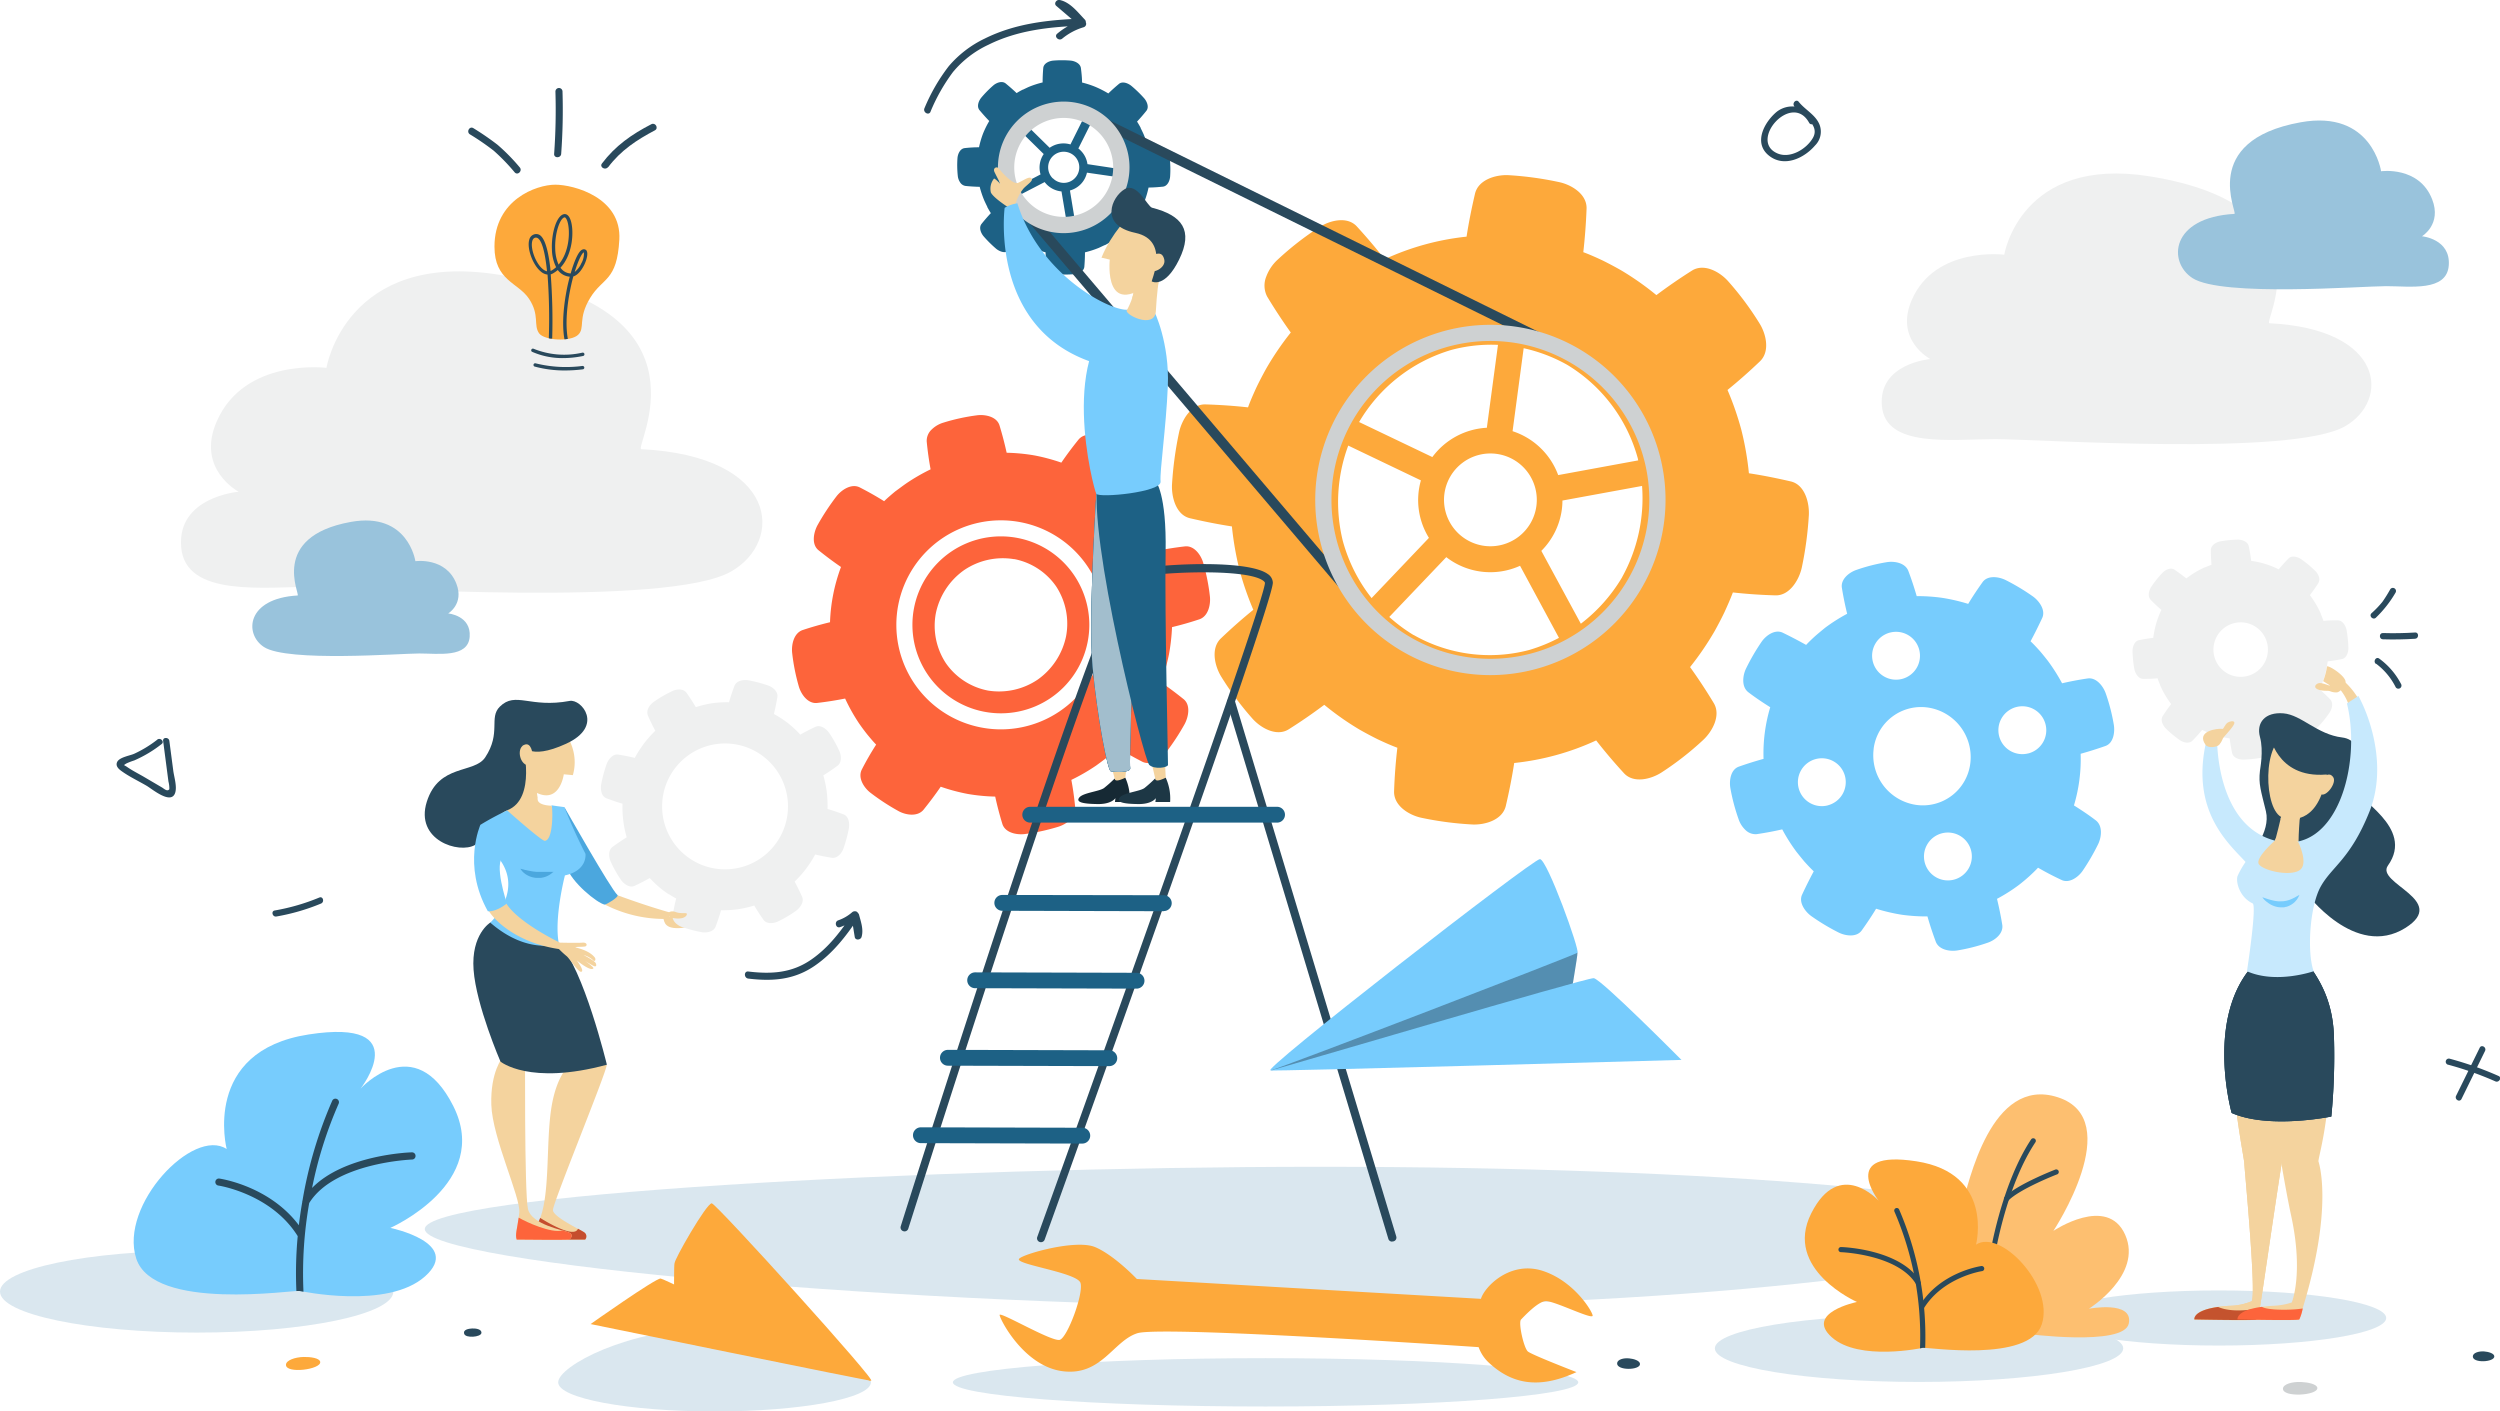 <svg xmlns="http://www.w3.org/2000/svg" viewBox="0 0 642.3 362.63"><defs><style>.cls-1{isolation:isolate;}.cls-2{fill:#29495c;}.cls-3{fill:#eff0f0;}.cls-4{fill:#99c3dc;}.cls-5{mix-blend-mode:multiply;}.cls-6{fill:#dae7ef;}.cls-7{fill:#fda93b;}.cls-8{fill:#fd643b;}.cls-9{fill:#1d6185;}.cls-10{fill:#ced1d2;}.cls-11{fill:#f4d39e;}.cls-12{fill:#a2becd;}.cls-13{fill:#77ccfd;}.cls-14{fill:#162934;}.cls-15{fill:#1d3745;}.cls-16{fill:#fdbf70;}.cls-17{fill:#76c2d1;}.cls-18{fill:#333745;}.cls-19{fill:#c7e9fd;}.cls-20{fill:#c4532e;}.cls-21{fill:#c54e2e;}.cls-22{fill:#4ba7de;}.cls-23{fill:#548eb1;}</style></defs><g class="cls-1"><g id="Layer_2" data-name="Layer 2"><g id="Layer_1-2" data-name="Layer 1"><g id="DG_operations"><path class="cls-2" d="M629,273.55a83.83,83.83,0,0,1,12.12,4.28c.93.41,1.75-1,.81-1.39A86.5,86.5,0,0,0,629.37,272a.8.8,0,0,0-.42,1.55Z"/><path class="cls-2" d="M637.08,269.2q-3,6.18-6.07,12.35c-.46.93.93,1.74,1.39.82L638.46,270c.46-.93-.93-1.75-1.38-.82Z"/><path class="cls-3" d="M495.94,92.25s-13.36,1.07-12.45,12,17.91,8.57,29.14,8.57,76.2,4.5,89.86-3.3c11.53-6.59,10.32-25-19.43-26.47-1.76-.09,16.67-30.13-30.78-37.75C519.06,40,514.93,65.44,514.93,65.44S497.26,63.2,491.2,77C486.64,87.38,495.94,92.25,495.94,92.25Z"/><path class="cls-4" d="M622.25,60.7s7.39.67,6.89,7.48-9.91,5.34-16.13,5.34-42.14,2.81-49.7-2.06c-6.38-4.1-5.71-15.57,10.75-16.51,1-.05-9.22-18.79,17-23.53C609.46,28.09,611.75,44,611.75,44s9.77-1.39,13.12,7.21C627.39,57.66,622.25,60.7,622.25,60.7Z"/><path class="cls-2" d="M466.21,30.74a6.53,6.53,0,0,0-9.76-2c-3.23,2.72-6,8-2,11.22,3.84,3.12,9,.77,11.87-2.58a5,5,0,0,0,1.16-5.34c-1-2.54-3.72-3.82-5.36-5.89-.64-.81-1.77.34-1.14,1.14,1.78,2.25,6.78,4.65,4.79,8.14-1.64,2.87-5.81,5.37-9.07,4-7.61-3.19,3.63-16,8.1-7.89.5.9,1.88.09,1.38-.82Z"/><path class="cls-2" d="M40.38,190.06a30,30,0,0,1-5.89,3.59c-1.06.49-3.81.88-4.39,2.12-.47,1,.33,1.76,1.06,2.29,2,1.46,4.39,2.58,6.54,3.84,1.45.86,6.33,5,7.32,1.74.49-1.64-.29-4-.51-5.68l-1-7.61c-.13-1-1.74-1-1.6,0,.45,3.47.91,6.94,1.36,10.41a7.28,7.28,0,0,1,.24,2c-.53.73-1.37-.14-1.9-.45l-4.48-2.63c-1.47-.87-3.07-1.65-4.47-2.63-.8-.56-1.09-.33-.19-.9a15.45,15.45,0,0,1,2-.77,32,32,0,0,0,7.06-4.22c.81-.63-.33-1.76-1.14-1.13Z"/><path class="cls-2" d="M71,235.47a53.75,53.75,0,0,0,11.48-3.33c.94-.39.53-1.94-.43-1.55a53.83,53.83,0,0,1-11.47,3.33c-1,.17-.59,1.72.42,1.55Z"/><g class="cls-5"><path class="cls-6" d="M523.53,315.77c0-8.83-82.49-16-184.24-16s-230.15,7.16-230.15,16,126.08,20,227.83,20S523.53,324.6,523.53,315.77Z"/></g><path class="cls-3" d="M61.32,126.34s-15.86,1.27-14.77,14.24,21.26,10.17,34.6,10.17,90.47,5.35,106.69-3.92c13.69-7.82,12.25-29.65-23.07-31.43-2.1-.1,19.79-35.77-36.55-44.81C88.78,64.26,83.87,94.51,83.87,94.51s-21-2.66-28.17,13.72C50.28,120.55,61.32,126.34,61.32,126.34Z"/><path class="cls-4" d="M115.15,157.6s5.93.54,5.52,6-8,4.29-12.94,4.29-33.83,2.26-39.9-1.65c-5.12-3.3-4.58-12.5,8.63-13.25.79-.05-7.4-15.09,13.67-18.9,14.75-2.67,16.59,10.09,16.59,10.09s7.84-1.12,10.53,5.78C119.28,155.16,115.15,157.6,115.15,157.6Z"/><path class="cls-7" d="M138.5,85.63c1.35,1.87,8.06,2.22,10,.42s-.16-4.08,3.11-9.48,6.91-4.19,7.51-15-11.67-14.12-16.47-14.12-15.61,3.83-15.61,15.92c0,8.77,6.1,9.2,8.88,13.4S137,83.52,138.5,85.63Z"/><path class="cls-3" d="M138.06,86.87c0,.16,6.81,2,11.11.2,0,0,1.15,9.44-2.66,10.37s-7.52.16-7.9-1.69S138.06,86.87,138.06,86.87Z"/><path class="cls-2" d="M149.62,64.13c-1.08.4-2.21,3.37-3,6.13A3.34,3.34,0,0,1,144,68.77c3.2-3.43,3.52-9.46,2.62-12.17-.51-1.5-1.25-1.64-1.65-1.59-2,.26-3.35,5-3.17,9.06a10.58,10.58,0,0,0,1.08,4.58,7.6,7.6,0,0,1-1.17.85l-.25.12c-.43-4.17-1.19-7.76-2.5-9a1.71,1.71,0,0,0-1.39-.48,1.89,1.89,0,0,0-1.61,1.52c-.62,2.28,1,6.56,3.08,8.18a3.16,3.16,0,0,0,1.63.71A152,152,0,0,1,141,86.91a3.12,3.12,0,0,0,.44.09l.43,0a157,157,0,0,0-.38-16.51,2.6,2.6,0,0,0,.6-.26,8.11,8.11,0,0,0,1.22-.86,4.19,4.19,0,0,0,3.07,1.72c-.18.69-.34,1.34-.47,1.91-.58,2.58-1.81,9.07-.89,14.17.3,0,.59-.06.87-.11-.65-3.48-.33-8.53.87-13.86.17-.78.36-1.51.54-2.18,1.53-.45,2.58-2.48,2.89-3.16.57-1.24,1-2.92.43-3.57A.86.86,0,0,0,149.62,64.13Zm-10.1,5.06c-1.83-1.42-3.3-5.28-2.77-7.26.22-.8.72-.86.88-.88h.1a.9.9,0,0,1,.6.27c1.12,1,1.8,4.35,2.21,8.38A2.41,2.41,0,0,1,139.52,69.19Zm4-1.19a10.59,10.59,0,0,1-.87-4c-.17-4,1.21-8,2.42-8.16h0c.18,0,.46.31.69,1C146.57,59.35,146.3,64.81,143.49,68Zm5.74-.13a6,6,0,0,1-1.61,2c.92-3,1.85-4.8,2.3-5a.12.12,0,0,1,.07,0A5.05,5.05,0,0,1,149.23,67.87Z"/><path class="cls-2" d="M144.89,92a19.37,19.37,0,0,1-8.22-1.63.44.44,0,0,1,.39-.78h0a20.86,20.86,0,0,0,12.61,1,.44.44,0,0,1,.17.86A25.22,25.22,0,0,1,144.89,92Z"/><path class="cls-2" d="M145.37,95.18a29.34,29.34,0,0,1-8-1,.43.43,0,0,1-.29-.54.44.44,0,0,1,.55-.29,32.3,32.3,0,0,0,12,.67.45.45,0,0,1,.49.38.44.44,0,0,1-.38.49A37.76,37.76,0,0,1,145.37,95.18Z"/><path class="cls-2" d="M144.18,39.52a154.72,154.72,0,0,0,.34-16,.91.91,0,0,0-1.82,0,157.57,157.57,0,0,1-.33,16c-.09,1.17,1.73,1.16,1.81,0Z"/><path class="cls-2" d="M156.27,42.93c3.22-4.29,7.35-7,12-9.45,1-.54.12-2.11-.92-1.57-5,2.57-9.27,5.54-12.7,10.1-.7.93.87,1.84,1.57.92Z"/><path class="cls-2" d="M133.53,43a49.75,49.75,0,0,0-5.71-5.81,70.47,70.47,0,0,0-6.18-4.25c-1-.64-1.89.93-.92,1.57a64.54,64.54,0,0,1,6.13,4.21,51.56,51.56,0,0,1,5.39,5.57c.78.87,2.06-.41,1.29-1.29Z"/><path class="cls-2" d="M612.19,164.25q4.15.13,8.31-.14c1-.07,1-1.68,0-1.61q-4.15.27-8.31.14c-1,0-1,1.57,0,1.61Z"/><path class="cls-2" d="M610.49,170.54a17,17,0,0,1,5,6,.8.8,0,0,0,1.39-.81,18.72,18.72,0,0,0-5.62-6.53c-.85-.6-1.65.8-.81,1.38Z"/><path class="cls-2" d="M610.42,158.69a29.43,29.43,0,0,0,5.05-6.44.8.8,0,0,0-1.39-.81,35.67,35.67,0,0,1-2,3.2,25.58,25.58,0,0,1-2.79,2.91c-.75.72.39,1.85,1.14,1.14Z"/><path class="cls-8" d="M260.61,143.68h0C260.54,143.67,260.58,143.68,260.61,143.68Z"/><path class="cls-8" d="M273.17,144.41a22.73,22.73,0,1,0,.1,32.15A22.76,22.76,0,0,0,273.17,144.41Zm-6.53,30.17a17.72,17.72,0,0,1-12.8,2.84A17.09,17.09,0,0,1,243,170.36a17.46,17.46,0,0,1-2.56-12.81,18.05,18.05,0,0,1,7.24-11.06,17.71,17.71,0,0,1,12.8-2.84l.15,0h0a17,17,0,0,1,10.71,7,17.48,17.48,0,0,1,2.56,12.81A18.12,18.12,0,0,1,266.64,174.58Z"/><path class="cls-8" d="M299.47,193.45a59.77,59.77,0,0,0,4.89-7.42c1-1.89,1.59-4.91-.29-6.42s-3.78-2.94-5.76-4.29a52.71,52.71,0,0,0,2-7.1,51.27,51.27,0,0,0,.81-7.1c2.35-.56,4.69-1.23,7-2s2.95-3.77,2.73-5.87a51.37,51.37,0,0,0-1.71-8.62c-.57-2-2.32-4.53-4.72-4.25s-4.8.65-7.18,1.13a47.49,47.49,0,0,0-3.55-6.35c-.64-.92-1.3-1.82-2-2.71l-.1-.12c-.75-.91-1.5-1.82-2.32-2.66q1.95-3.1,3.66-6.35c1.14-2.17-.53-4.72-2.18-6a57.38,57.38,0,0,0-7.29-4.76c-1.86-1-4.86-1.49-6.4.42s-3,3.86-4.38,5.88a48.54,48.54,0,0,0-7-1.87,47.66,47.66,0,0,0-7.05-.67c-.52-2.36-1.13-4.7-1.83-7s-3.69-2.89-5.79-2.62a51.2,51.2,0,0,0-8.62,1.88,7.3,7.3,0,0,0-2.95,1.7h0a4,4,0,0,0-1.35,3.12q.34,3.61,1,7.18a50.65,50.65,0,0,0-6.38,3.7c-.93.66-1.84,1.35-2.74,2l-.13.11c-.92.77-1.84,1.55-2.69,2.38-2-1.26-4.12-2.45-6.25-3.54s-4.71.62-6,2.3a61.74,61.74,0,0,0-4.88,7.43c-1,1.88-1.59,4.91.29,6.42s3.78,2.94,5.76,4.29a44.81,44.81,0,0,0-2.82,14.19c-2.35.57-4.69,1.23-7,2s-2.95,3.76-2.73,5.87a51.57,51.57,0,0,0,1.71,8.62c.57,2,2.32,4.53,4.72,4.25s4.8-.66,7.18-1.13a46.29,46.29,0,0,0,3.55,6.34c.64.93,1.3,1.83,2,2.71l.1.13c.75.91,1.5,1.81,2.32,2.66q-2,3.1-3.66,6.35c-1.14,2.17.53,4.72,2.18,6a56.67,56.67,0,0,0,7.29,4.76c1.85,1,4.86,1.49,6.4-.43s3-3.85,4.38-5.87a48.54,48.54,0,0,0,7,1.87,47.4,47.4,0,0,0,7,.67c.51,2.36,1.13,4.7,1.83,7s3.69,2.89,5.79,2.62a52.2,52.2,0,0,0,8.62-1.88c2-.62,4.55-2.43,4.32-4.84s-.55-4.81-1-7.19a50.07,50.07,0,0,0,6.38-3.69c.93-.67,1.84-1.35,2.74-2.06l.13-.1c.92-.77,1.83-1.55,2.69-2.39,2,1.27,4.12,2.45,6.25,3.55S298.16,195.14,299.47,193.45Zm-61.26-13.86a26.86,26.86,0,1,1,38-.12A26.9,26.9,0,0,1,238.21,179.59Z"/><path class="cls-7" d="M464.73,132.33c.15-3.26-1.06-7.81-4.64-8.64s-7.14-1.55-10.76-2.1a77,77,0,0,0-1.93-11.09,76.12,76.12,0,0,0-3.57-10.31c2.87-2.33,5.65-4.79,8.33-7.35S453.73,85.7,452,83a77.39,77.39,0,0,0-8-10.74c-2.13-2.4-6.19-4.7-9.31-2.73s-6.17,4.07-9.13,6.29a73,73,0,0,0-9.08-6.38c-1.49-.85-3-1.65-4.53-2.42l-.23-.11c-1.62-.76-3.26-1.5-4.94-2.12q.63-5.56.84-11.16c.14-3.74-3.85-6.15-7-6.83A84.9,84.9,0,0,0,387.47,45c-3.19-.13-7.67,1.15-8.52,4.8s-1.59,7.29-2.16,11a66.67,66.67,0,0,0-21.05,5.8q-3.4-4.35-7.14-8.42c-2.5-2.72-7-1.54-9.7.22a77.76,77.76,0,0,0-10.61,8.28A11.17,11.17,0,0,0,325.35,71s0-.07,0,0,0,.07,0,0a6.16,6.16,0,0,0,.2,5.18q2.85,4.74,6.08,9.25a74.83,74.83,0,0,0-6.34,9.31c-.84,1.52-1.65,3.06-2.41,4.63l-.11.23c-.76,1.67-1.51,3.34-2.13,5.06q-5.46-.6-10.95-.76c-3.66-.1-6.07,4-6.76,7.16a91,91,0,0,0-1.82,13.45c-.15,3.26,1.06,7.81,4.64,8.64s7.14,1.55,10.75,2.1a79.88,79.88,0,0,0,1.93,11.09A77.57,77.57,0,0,0,322,156.67c-2.87,2.33-5.65,4.79-8.33,7.35s-1.58,7.14.12,9.88a78.27,78.27,0,0,0,8,10.74c2.13,2.4,6.18,4.7,9.31,2.73s6.17-4.07,9.13-6.29a72.31,72.31,0,0,0,9.08,6.38c1.49.85,3,1.65,4.53,2.42l.23.11c1.62.76,3.26,1.5,4.94,2.12q-.65,5.56-.84,11.16c-.14,3.74,3.84,6.15,7,6.83a84.75,84.75,0,0,0,13.19,1.73c3.19.12,7.67-1.15,8.52-4.8s1.58-7.29,2.15-11a66.63,66.63,0,0,0,21.06-5.8c2.26,2.9,4.65,5.71,7.14,8.42s7,1.54,9.7-.22a77.76,77.76,0,0,0,10.61-8.28c2.38-2.19,4.67-6.34,2.76-9.51s-3.93-6.25-6.09-9.25a74.9,74.9,0,0,0,6.35-9.31c.84-1.52,1.65-3.06,2.41-4.63l.11-.24c.76-1.66,1.5-3.33,2.13-5,3.63.4,7.29.65,10.94.75s6.08-4,6.77-7.15A91,91,0,0,0,464.73,132.33Zm-62.09-38.6a40.54,40.54,0,0,1,18.18,24.16c0,.13.05.26.08.39l-20.57,3.78a18.63,18.63,0,0,0-11.72-11.28l2.85-21.32A40.88,40.88,0,0,1,402.64,93.73ZM371.1,126.85a11.92,11.92,0,1,1,10.23,13.39A11.93,11.93,0,0,1,371.1,126.85Zm1.8-36.95.34-.09c.1,0,.07,0,0,0a39.75,39.75,0,0,1,11.62-1.21L382,109.9a18.61,18.61,0,0,0-14,7.53l-18.82-9A40.93,40.93,0,0,1,372.9,89.9ZM345,139a41.72,41.72,0,0,1,1.39-24.52l18.67,8.94a18.43,18.43,0,0,0,2.06,14.77l-14.73,15.47A41.3,41.3,0,0,1,345,139Zm18.18,24.16a41.4,41.4,0,0,1-6.25-4.65l14.65-15.37a18.47,18.47,0,0,0,18.95,2.22l10,18.52a41.61,41.61,0,0,1-7.64,3.11A39.5,39.5,0,0,1,363.18,163.13Zm53.61-14.91a41.88,41.88,0,0,1-10.64,12L396,141.53a18.48,18.48,0,0,0,5.27-10.65,17.46,17.46,0,0,0,.15-2.28l20.46-3.75A41.93,41.93,0,0,1,416.79,148.22Z"/><path class="cls-7" d="M373.26,89.81h0C373.12,89.84,373.2,89.82,373.26,89.81Z"/><path class="cls-9" d="M290.68,22.07c-.84-.69-2.29-1.28-3.22-.5s-1.84,1.59-2.71,2.44a26.08,26.08,0,0,0-3.33-1.7A24.75,24.75,0,0,0,278,21.2c0-1.23-.14-2.46-.29-3.68s-1.57-1.85-2.64-1.95a26.57,26.57,0,0,0-4.46,0c-1.06.09-2.48.7-2.58,1.93s-.16,2.45-.16,3.68a24.32,24.32,0,0,0-3.51,1.13c-.52.23-1,.47-1.54.72l-.07,0c-.53.28-1.06.57-1.56.89-.9-.86-1.83-1.67-2.79-2.46s-2.4-.2-3.2.49a27.94,27.94,0,0,0-3.1,3.15c-.67.83-1.23,2.27-.43,3.22s1.62,1.88,2.49,2.77a23.64,23.64,0,0,0-1.63,3.31,23.94,23.94,0,0,0-1,3.44q-1.83,0-3.66.21c-1.22.12-1.81,1.55-1.88,2.62a25.7,25.7,0,0,0,.08,4.47,3.56,3.56,0,0,0,.55,1.63s0,0,0,0,0,0,0,0a2,2,0,0,0,1.41,1c1.22.13,2.45.2,3.67.23a26,26,0,0,0,1.2,3.55c.24.52.49,1.05.75,1.56l0,.08c.29.53.59,1.06.92,1.57-.83.89-1.63,1.81-2.39,2.76s-.16,2.4.55,3.22a30.89,30.89,0,0,0,3.2,3.17c.84.69,2.29,1.28,3.22.5S261,62.85,261.84,62a26.15,26.15,0,0,0,3.33,1.71,27.72,27.72,0,0,0,3.45,1.11c.05,1.22.14,2.45.29,3.68s1.58,1.84,2.64,1.94a26.57,26.57,0,0,0,4.46,0c1.06-.09,2.48-.7,2.58-1.93s.16-2.45.16-3.68a24.32,24.32,0,0,0,3.51-1.13c.52-.23,1-.47,1.54-.72l.08,0c.52-.28,1.05-.56,1.55-.89q1.35,1.29,2.79,2.46c1,.78,2.4.2,3.21-.49a28.73,28.73,0,0,0,3.09-3.15c.67-.82,1.23-2.27.43-3.22s-1.62-1.88-2.49-2.77a23.64,23.64,0,0,0,1.63-3.31,24.2,24.2,0,0,0,1-3.43c1.22,0,2.45-.1,3.66-.22s1.81-1.55,1.88-2.62a25.7,25.7,0,0,0-.08-4.47c-.1-1.07-.75-2.5-2-2.63S296.18,38,295,38a26.47,26.47,0,0,0-1.2-3.55q-.36-.78-.75-1.56l0-.08c-.29-.53-.59-1.06-.92-1.57.84-.89,1.63-1.81,2.39-2.76s.16-2.4-.55-3.22A30.89,30.89,0,0,0,290.68,22.07ZM268,30.84a13.41,13.41,0,0,1,10,0l.12.05-3.1,6.22a6.17,6.17,0,0,0-5.34.86l-5.09-5A13.4,13.4,0,0,1,268,30.84Zm2.49,15a4,4,0,1,1,5.6,0A3.94,3.94,0,0,1,270.52,45.82ZM261.07,38l0-.1s0,0,0,0a13,13,0,0,1,2-3.32l5.08,5a6.16,6.16,0,0,0-.81,5.23L261.24,48A13.61,13.61,0,0,1,261.07,38Zm7.45,17.21a13.83,13.83,0,0,1-6.23-5.27l6.1-3.16a7.21,7.21,0,0,0,.58.66,6.19,6.19,0,0,0,3.75,1.74l1.17,7A13.82,13.82,0,0,1,268.52,55.17Zm10,0a13,13,0,0,1-2.48.73l-1.15-7a6.1,6.1,0,0,0,4.37-4.58l6.92,1a13.3,13.3,0,0,1-.7,2.65A13.06,13.06,0,0,1,278.56,55.17ZM285.32,38a13.93,13.93,0,0,1,1.07,5.23l-7-1.06a6.1,6.1,0,0,0-1.77-3.52,4.44,4.44,0,0,0-.57-.5l3.09-6.18A13.91,13.91,0,0,1,285.32,38Z"/><path class="cls-9" d="M261.12,37.85h0S261.11,37.87,261.12,37.85Z"/><path class="cls-10" d="M591.19,355.06c-2.22-.1-4.55.53-4.65,1.66-.23,2.4,9,1.84,8.83-.14C595.29,355.6,592.91,355.13,591.19,355.06Z"/><path class="cls-2" d="M121.31,341.31c1-.05,2.57.22,2.36,1.22s-4,1.33-4.4.18S120.53,341.35,121.31,341.31Z"/><path class="cls-2" d="M638.21,347.21c-1.39-.1-2.84.37-2.89,1.24-.12,1.87,5.63,1.54,5.52,0C640.78,347.69,639.29,347.29,638.21,347.21Z"/><path class="cls-2" d="M514.51,343.62c-1.06,0-2.13.42-2.12,1.09,0,1.41,4.33.87,4.17-.29C516.48,343.84,515.33,343.62,514.51,343.62Z"/><rect class="cls-2" x="340.25" y="-8.02" width="2.51" height="136.33" transform="translate(136.52 339.83) rotate(-63.75)"/><rect class="cls-2" x="305.35" y="37.67" width="2.51" height="134.54" transform="translate(5.02 223.54) rotate(-40.36)"/><path class="cls-10" d="M273.3,59.9A16.9,16.9,0,1,1,290.19,43,16.92,16.92,0,0,1,273.3,59.9Zm0-29.6A12.71,12.71,0,1,0,286,43,12.72,12.72,0,0,0,273.3,30.3Z"/><path class="cls-10" d="M382.91,173.45a45,45,0,1,1,45-45A45.08,45.08,0,0,1,382.91,173.45Zm0-85.85a40.83,40.83,0,1,0,40.83,40.83A40.87,40.87,0,0,0,382.91,87.6Z"/><path class="cls-2" d="M267.5,319.14a1,1,0,0,1-1-1.36c16.23-45.08,58.36-163.15,58.49-168,0-.17-.17-.38-.47-.6-4.47-3.27-27.81-2.2-33.33-.65-1.28,1-6.9,11.47-31.3,85.12-13.54,40.85-26.4,81.64-26.53,82a1,1,0,0,1-1.27.67,1,1,0,0,1-.67-1.28c.13-.42,13.24-42,26.92-83.26,27.86-84,30.91-84.86,32.21-85.24,5.28-1.52,29.67-3.07,35.17.94a2.79,2.79,0,0,1,1.3,2.21c.15,5.31-52.59,152-58.6,168.72A1,1,0,0,1,267.5,319.14Z"/><path class="cls-2" d="M357.69,319a1,1,0,0,1-1-.72L315.27,180.69a1,1,0,0,1,2-.59l41.45,137.55a1,1,0,0,1-1,1.31Z"/><path class="cls-9" d="M328.1,211.35H264.69a2,2,0,1,1,0-4.07H328.1a2,2,0,0,1,0,4.07Z"/><path class="cls-9" d="M299,234.11h0L257.51,234a2,2,0,1,1,0-4.07h0L299,230a2,2,0,0,1,0,4.07Z"/><path class="cls-9" d="M292,254h0l-41.46-.11a2,2,0,1,1,0-4.07h0l41.46.11a2,2,0,0,1,0,4.07Z"/><path class="cls-9" d="M285,273.91h0l-41.46-.11a2,2,0,1,1,0-4.07h0l41.46.11a2,2,0,0,1,0,4.07Z"/><path class="cls-9" d="M278.06,293.81h0l-41.46-.11a2,2,0,0,1,0-4.07h0l41.46.11a2,2,0,1,1,0,4.07Z"/><path class="cls-11" d="M260.68,53.24A11.48,11.48,0,0,1,263,48.39c1.08-1.1,2.59-2,2-2.59s-2.1.6-3.44,1.18-4.43-3-4.9-3.66-1.69-.23-1.14.91,1.58,3.11,1.58,3.11-1.46-1.54-1.72-1.46a4.17,4.17,0,0,0-.81,3.55c.55,1.32,4.43,3.81,4.43,3.81Z"/><path class="cls-11" d="M295.58,194.9c0,.42,1.45,5.2,1.36,6.48h2.65l-.34-6.48Z"/><path class="cls-11" d="M285.34,196.09c.26.94,1.21,4.58,1.21,4.58a2.28,2.28,0,0,0,2.57-.86l.4-3.72Z"/><g class="cls-5"><path class="cls-9" d="M281.85,124s-2.35,34.46-1.12,47.54,3.85,26.38,4.64,26.61,5.29.46,5-.85.77-30.88.77-30.88L284.35,124Z"/></g><path class="cls-9" d="M281.85,124s-2.35,34.46-1.12,47.54,3.85,26.38,4.64,26.61,5.29.46,5-.85.77-30.88.77-30.88L284.35,124Z"/><g class="cls-5"><path class="cls-12" d="M281.85,124s-2.35,34.46-1.12,47.54,3.85,26.38,4.64,26.61,5.29.46,5-.85.77-30.88.77-30.88L284.35,124Z"/></g><path class="cls-9" d="M296.74,123.16c.23.57,3,3.53,2.73,18.77s.65,53.9.61,54.59-3.45,1.25-4.81,0-15.93-58.8-13.2-73.24,9.67-4,9.67-4Z"/><path class="cls-13" d="M296.29,79.58c.34.25,4.21,8.67,3.75,19.59s-2.12,21.83-1.86,24.56-15.84,4.27-16.52,3.13-10.35-37.76,7.58-47.28Z"/><path class="cls-11" d="M298.2,70.7c-.55.49-1,5-1.24,9.26-.31,4.88-8.63.62-7.38-.38,0,0,2.25-4,1.73-6.57S298.2,70.7,298.2,70.7Z"/><g class="cls-5"><path class="cls-11" d="M291.62,72l-.33.77a2.46,2.46,0,0,0,0,.26,7.44,7.44,0,0,1-.41,3.5,16.3,16.3,0,0,0,6.6-2.77,7.74,7.74,0,0,1,.7-3S293,70.53,291.62,72Z"/></g><path class="cls-11" d="M290.84,54.52c-.6,1-5.2,5.14-7.85,11.68l2.13.5s-1.86,16.84,12.19,4.49-2.55-15.48-2.55-15.48Z"/><path class="cls-2" d="M296,53.37c-1.24-.32-3.83-6.68-7.08-4.75s-6.61,9.23,2.75,11.2,3.67,13,4.28,12.5c0,0,3.32,1.88,7-5.65S303.73,55.36,296,53.37Z"/><path class="cls-11" d="M295.44,65.72c1.63-.5,3.14-1.31,3.68.94s-3.23,3.89-3.91,2.61S295.44,65.72,295.44,65.72Z"/><path class="cls-13" d="M289.24,79.58c-5.3-.27-22.33-9.58-27.85-27.34a8.39,8.39,0,0,0-3.28,1.16S254,85,281.73,93.42l6.59-4.6Z"/><path class="cls-14" d="M289.12,199.81a13,13,0,0,1,1.12,6.24h-3.79l.13-1s-.94,1.58-4.57,1.53-5.71-.43-4.72-1.68,5.2-1.56,6.37-2.45A33.68,33.68,0,0,0,286.4,200C286.43,200.63,287,200.82,289.12,199.81Z"/><path class="cls-15" d="M299.5,199.81a12.89,12.89,0,0,1,1.13,6.24h-3.79l.12-1s-.93,1.58-4.56,1.53-5.71-.43-4.72-1.68,5.2-1.56,6.37-2.45a33.68,33.68,0,0,0,2.74-2.47C296.82,200.63,297.4,200.82,299.5,199.81Z"/><g class="cls-5"><ellipse class="cls-6" cx="493.04" cy="346.42" rx="52.46" ry="8.63"/></g><g class="cls-5"><path class="cls-6" d="M405.48,355.15c0-3.43-36-6.21-80.34-6.21s-80.33,2.78-80.33,6.21,36,6.21,80.33,6.21S405.48,358.58,405.48,355.15Z"/></g><g class="cls-5"><path class="cls-6" d="M223.75,355.15c0-4.13-18-13.93-40.17-13.93s-40.17,9.8-40.17,13.93,18,7.48,40.17,7.48S223.75,359.28,223.75,355.15Z"/></g><g class="cls-5"><path class="cls-6" d="M613.06,338.62c0-3.91-19.26-7.08-43-7.08s-43,3.17-43,7.08,19.27,7.08,43,7.08S613.06,342.53,613.06,338.62Z"/></g><path class="cls-16" d="M503.91,310.23c0-.13.09-.27.14-.43,1.74-5.68,7.37-33.48,24.65-27.89,17.77,5.74-1.14,34.33-1.14,34.33s13.85-9.33,18.44,1-9.32,19-9.32,19,11.48-2.2,10.25,3.8-26.8,2.6-26.8,2.6-6.24-13.86-6.22-14.45-14.12-9-14-9.22,4.13-9,4.13-9Z"/><path class="cls-2" d="M511.78,323.65h0a.65.65,0,0,1-.62-.67c0-.15,2.86-18.43,10.67-30.24a.66.66,0,1,1,1.11.73C515.27,305,512.48,322.88,512.46,323A.66.66,0,0,1,511.78,323.65Z"/><path class="cls-2" d="M515.48,308.66a.69.69,0,0,1-.44-.18.67.67,0,0,1,0-.94c3.08-3.17,12.61-6.9,13-7.05a.66.66,0,0,1,.86.37.67.67,0,0,1-.38.86c-.09,0-9.66,3.78-12.54,6.74A.64.64,0,0,1,515.48,308.66Z"/><path class="cls-7" d="M494,346.29c1.11-.22,27.39,3.89,30.59-6.08s-10.66-24.57-16.91-20.44c0,0,4.73-18.31-15.33-21.41s-9.68,10.13-9.68,10.13-10.08-11.16-17.33,3.25,11.75,22.76,11.75,22.76-13.48,2.79-6.48,9.06S494,346.29,494,346.29Z"/><path class="cls-2" d="M494.62,346.31a82.45,82.45,0,0,0-6.7-35.58.66.66,0,1,0-1.19.58,80.8,80.8,0,0,1,6.56,34.95,1,1,0,0,0,0,.16l.65-.13A3.16,3.16,0,0,1,494.62,346.31Z"/><path class="cls-2" d="M493.68,336.53a.55.55,0,0,1-.32-.1.65.65,0,0,1-.22-.91c5.22-8.6,15.46-10.18,15.9-10.25a.67.67,0,0,1,.75.56.66.66,0,0,1-.56.75c-.1,0-10.07,1.57-15,9.63A.67.67,0,0,1,493.68,336.53Z"/><path class="cls-2" d="M492.84,330.29a.64.64,0,0,1-.54-.32c-4.61-7.68-19.16-8.26-19.31-8.26a.66.66,0,0,1,0-1.32c.63,0,15.43.6,20.4,8.9a.66.66,0,0,1-.22.91A.62.62,0,0,1,492.84,330.29Z"/><path class="cls-7" d="M78,348.63c-2.22.06-4.5.85-4.53,2-.07,2.41,9.08,1.23,8.8-.74C82.12,348.9,79.71,348.59,78,348.63Z"/><path class="cls-2" d="M418.6,349c-1.48-.16-3,.27-3.13,1.2-.2,2,5.94,1.88,5.88.23C421.33,349.59,419.75,349.1,418.6,349Z"/><path class="cls-3" d="M577.58,157.34h0Z"/><path class="cls-3" d="M550.61,174.41c1.24,0,2.48,0,3.71-.15.19.59.43,1.17.67,1.74l0,.08c.25.54.5,1.07.77,1.59a25.78,25.78,0,0,0,2.05,3.22c-.76,1-1.48,2-2.16,3.07s.06,2.48.84,3.25a27.11,27.11,0,0,0,3.51,2.91c.89.63,2.4,1.07,3.28.18s1.71-1.82,2.5-2.78a26.25,26.25,0,0,0,3.4,1.37,27.37,27.37,0,0,0,3.67.82c.15,1.25.36,2.5.62,3.73s1.75,1.73,2.83,1.72a29.19,29.19,0,0,0,4.48-.45c1.07-.2,2.44-1,2.43-2.24s-.06-2.53-.17-3.78c.58-.2,1.14-.43,1.7-.67l.08,0c.52-.24,1-.5,1.56-.77a25.7,25.7,0,0,0,3.14-2.06c1,.78,2,1.52,3,2.22s2.44,0,3.18-.83a26.31,26.31,0,0,0,2.84-3.55c.6-.91,1-2.44.14-3.34s-1.79-1.76-2.74-2.58a28.19,28.19,0,0,0,1.32-3.45,27.87,27.87,0,0,0,.77-3.74c1.22-.14,2.45-.34,3.66-.59s1.68-1.78,1.66-2.88a31.74,31.74,0,0,0-.47-4.57c-.21-1.09-1-2.49-2.22-2.5s-2.48,0-3.71.15c-.2-.59-.43-1.17-.67-1.74l0-.08c-.24-.54-.5-1.07-.76-1.59a27.06,27.06,0,0,0-2.06-3.22c.76-1,1.48-2,2.16-3.07a2.06,2.06,0,0,0,.12-1.75s0,0,0,0h0a3.84,3.84,0,0,0-1-1.49,27.11,27.11,0,0,0-3.51-2.91c-.9-.62-2.41-1.07-3.28-.18s-1.71,1.82-2.51,2.78a22.25,22.25,0,0,0-7.06-2.18c-.16-1.26-.37-2.51-.62-3.74s-1.75-1.73-2.83-1.72a29.45,29.45,0,0,0-4.49.45c-1.06.2-2.43,1-2.43,2.24s.07,2.53.17,3.78c-.57.2-1.14.43-1.69.67l-.08,0c-.53.24-1.05.5-1.56.77a24.25,24.25,0,0,0-3.14,2.06q-1.47-1.17-3-2.22c-1-.7-2.43,0-3.18.83a26.24,26.24,0,0,0-2.83,3.55c-.6.91-1,2.44-.14,3.34s1.79,1.76,2.74,2.58a25.27,25.27,0,0,0-1.32,3.45,27.87,27.87,0,0,0-.77,3.74c-1.23.14-2.45.34-3.66.59s-1.68,1.78-1.66,2.88a30.39,30.39,0,0,0,.47,4.57C548.59,173,549.37,174.4,550.61,174.41ZM569,169a7,7,0,1,1,8.75,4.58A7,7,0,0,1,569,169Z"/><path class="cls-2" d="M580.63,198c0-.31,1-5,0-8.66s1.33-6.45,6-6.07,8.7,5.44,15.12,6.2,5.67,11.13,4.28,13.41,14.59,9.51,7.47,19.51c-3.25,4.57,15.75,8.89,4.51,16-12.95,8.13-25.61-9.1-25.61-9.1l-3.07-11.95-11.33,2.41s5.46-5.92,4.16-11.31S580.23,201.45,580.63,198Z"/><path class="cls-11" d="M601.22,177.14a12.53,12.53,0,0,1,2.42,4.66l2.21-2.38a18.77,18.77,0,0,0-3.36-4.17l-1.22,1.23Z"/><path class="cls-11" d="M572.78,335.49a15.33,15.33,0,0,0,5.84-1.23l-.1,0c1.2-2.21-1.93-34.61-1.93-35.53s-3.23-16.76-3.23-29.38a45.63,45.63,0,0,1,5.25-21.45h2.72l8,29.19s-.27,4.33-2.49,17.86-5.8,38.92-6,39.47a16.61,16.61,0,0,1-1.17,4.6c-.34.34-15.87,0-15.87,0S563.11,336.08,572.78,335.49Z"/><g class="cls-5"><path class="cls-11" d="M572.78,335.49a15.33,15.33,0,0,0,5.84-1.23l-.1,0c1.2-2.21-1.93-34.61-1.93-35.53s-3.23-16.76-3.23-29.38a45.63,45.63,0,0,1,5.25-21.45h2.72l8,29.19s-.27,4.33-2.49,17.86-5.8,38.92-6,39.47a16.61,16.61,0,0,1-1.17,4.6c-.34.34-15.87,0-15.87,0S563.11,336.08,572.78,335.49Z"/></g><path class="cls-11" d="M591,208.25c0,.24-.77,8.65-.29,9.57l-6.4-1s2.09-7.79,2.15-9.15S591,208.25,591,208.25Z"/><path class="cls-11" d="M583.86,335.49a17.7,17.7,0,0,0,4.94-.86h0s3.08-7.29-.14-22.21-8-49.07-8-49.07-1-5.62-1-6.17,5.9-7.46,5.9-7.46l6.72-2.64c2.12,3.56,7.46,9.27,6.63,25.94s-3,23.11-3.27,25.32c0,0,4.06,11.24-4,37.67h0a12.38,12.38,0,0,1-.91,3c-.34.34-15.87,0-15.87,0S574.19,336.08,583.86,335.49Z"/><g class="cls-5"><path class="cls-11" d="M591,208.25c0,.07-.08,1-.17,2.17-2,1.48-3.48,1.39-4.9,0a22.05,22.05,0,0,0,.53-2.72.41.41,0,0,1,.05-.19c.54-.09,1.08-.15,1.53-.2A17.86,17.86,0,0,1,591,208.25Z"/></g><path class="cls-17" d="M592.45,246.51c.65,2.12,6.91,7.65,7.19,20a161.08,161.08,0,0,1-.68,20.35s-16,3.32-25.6-.92c0,0-6.5-23,4.55-36.83Z"/><path class="cls-18" d="M592.45,246.51c.65,2.12,6.91,7.65,7.19,20a161.08,161.08,0,0,1-.68,20.35s-16,3.32-25.6-.92c0,0-6.5-23,4.55-36.83Z"/><path class="cls-2" d="M592.45,246.51c.65,2.12,6.91,7.65,7.19,20a161.08,161.08,0,0,1-.68,20.35s-16,3.32-25.6-.92c0,0-6.5-23,4.55-36.83Z"/><path class="cls-19" d="M605.92,178.8c3.23,5.92,7.36,18.5,2.82,29.78-4.89,12.16-9.59,14-12.48,19.16s-3.56,17-1.84,21.79c0,0-9.58,3.36-17.13,0,0,0,2.6-16.88,1.45-17.43-3.32-1.58-4.35-5.42-3.88-7a23.6,23.6,0,0,1,2.07-3.65c-4.24-4.63-13.86-12.77-10.3-30.08a28.22,28.22,0,0,1,3-1.25s-.33,22.25,15.2,25.94,22-19.74,18.14-35.33Z"/><path class="cls-20" d="M569.87,335.78c1.9.84,4.83,1.17,8.87.63l1.38.71.15.12a6.43,6.43,0,0,1-.62,1.75c-.34.34-15.87,0-15.87,0S563.26,336.71,569.87,335.78Z"/><path class="cls-8" d="M581.13,335.75c1.52.95,7.85.88,10.48.42a11.51,11.51,0,0,1-.87,2.82c-.34.34-15.87,0-15.87,0S574.33,336.66,581.13,335.75Z"/><path class="cls-11" d="M584.5,215.93s-5.2,4.53-4.15,6.11,7.6,3.15,10.31,1.64-.21-7.38-.21-7.38l-3.14-1.22-2.69.39Z"/><g class="cls-5"><path class="cls-13" d="M581.24,230.51s.68.25,1.61.54c.47.13,1,.29,1.57.39.28.06.57.08.86.12a5.06,5.06,0,0,0,.87,0h.43l.42-.07a4.73,4.73,0,0,0,.83-.18,6.21,6.21,0,0,0,.76-.27,5.52,5.52,0,0,0,.69-.32,4.77,4.77,0,0,0,.6-.31c.17-.11.33-.19.46-.27l.43-.22s-.06.16-.2.44c-.07.13-.16.31-.28.49a2.85,2.85,0,0,1-.45.58,3.37,3.37,0,0,1-.63.62,5,5,0,0,1-.85.55,4.46,4.46,0,0,1-1,.39c-.18,0-.37.09-.56.12l-.57,0a5.28,5.28,0,0,1-1.13-.09,5.68,5.68,0,0,1-1-.29,5.78,5.78,0,0,1-1.6-.94A4.45,4.45,0,0,1,581.24,230.51Z"/></g><path class="cls-11" d="M572.35,185.64c-.7.44-1.14,1.78-1.33,1.62-1.55-.17-6.82.61-4.39,4.07.67,1,3,.63,3.55,0,.89-1.07.66-1.39,1.24-2.05,1-1.13,2.68-2.94,2.64-3.58S572.92,185.29,572.35,185.64Z"/><path class="cls-11" d="M595.71,175.53c.91-.24,2.87.8,2.88.55L596.86,175a17.83,17.83,0,0,0,1-3.78c.55-.29,4.87,2.53,4.76,4-.08,1.17-1.51,2.69-2.33,2.68-1.38,0-1.47-.42-2.35-.42-1.51,0-2.49-.23-2.94-.68S595,175.72,595.71,175.53Z"/><path class="cls-11" d="M597.89,198.22c.1-.72,1.52-11.81-9.86-9.66-7.1,1.35-6.41,20-1.57,21.48C589.51,211,596.1,211.11,597.89,198.22Z"/><path class="cls-11" d="M596.94,199.63s1.38-1.47,2.48,0-1.91,5.38-3.23,4.35S596.94,199.63,596.94,199.63Z"/><path class="cls-2" d="M583.05,188.51S584.7,200,597.57,199c9.39-.69,4.46-6.26,4.46-6.26l-6.67-4.46c-.35-.22-7.18-1.3-7.18-1.3Z"/><path class="cls-13" d="M481.39,192.33h0Z"/><path class="cls-13" d="M541,178.13c-.66-1.86-2.43-4.14-4.64-3.82s-4.4.74-6.57,1.24a47.31,47.31,0,0,0-3.68-5.8c-.66-.84-1.32-1.66-2-2.46l-.11-.12c-.74-.83-1.5-1.65-2.31-2.41,1.08-2,2.07-4,3-6s-.78-4.37-2.39-5.52a54.82,54.82,0,0,0-7.05-4.23c-1.77-.86-4.59-1.26-5.89.56s-2.54,3.67-3.69,5.58A47.24,47.24,0,0,0,499,153.6a45,45,0,0,0-6.56-.44c-.63-2.17-1.34-4.33-2.14-6.45s-3.59-2.59-5.52-2.28a46.16,46.16,0,0,0-7.86,2c-1.83.63-4.06,2.38-3.7,4.61s.81,4.45,1.35,6.65a44.3,44.3,0,0,0-5.68,3.61q-1.23,1-2.4,2l-.12.11c-.8.73-1.6,1.48-2.34,2.28-2-1.12-4-2.16-6-3.13s-4.32.71-5.43,2.31a53.91,53.91,0,0,0-4.06,7c-.82,1.78-1.16,4.61.67,6s3.68,2.63,5.6,3.83a41.44,41.44,0,0,0-1.72,13.27q-3.23.89-6.36,2c-2.1.76-2.5,3.58-2.16,5.53a50,50,0,0,0,2.12,8,6.74,6.74,0,0,0,1.7,2.69h0a3.67,3.67,0,0,0,2.93,1.12c2.2-.32,4.4-.73,6.57-1.23a46.14,46.14,0,0,0,3.68,5.8q1,1.26,2,2.46l.11.12c.74.82,1.5,1.64,2.31,2.4-1.08,2-2.07,4-3,6s.78,4.37,2.39,5.52a55.28,55.28,0,0,0,7.05,4.23c1.77.86,4.59,1.26,5.89-.57s2.54-3.66,3.69-5.57a47.44,47.44,0,0,0,6.62,1.55,46.67,46.67,0,0,0,6.57.43q.94,3.27,2.13,6.46c.8,2.13,3.6,2.58,5.53,2.28a46.07,46.07,0,0,0,7.85-2c1.84-.62,4.07-2.37,3.71-4.6s-.82-4.46-1.35-6.66a43.24,43.24,0,0,0,5.68-3.61c.82-.64,1.62-1.29,2.4-2l.12-.1c.8-.74,1.6-1.48,2.34-2.29q2.94,1.7,6,3.13c2,1,4.33-.7,5.44-2.3a55.19,55.19,0,0,0,4.06-7c.81-1.77,1.16-4.6-.67-6s-3.69-2.63-5.6-3.83a41.44,41.44,0,0,0,1.72-13.27c2.14-.59,4.27-1.27,6.36-2s2.49-3.58,2.15-5.53A48.74,48.74,0,0,0,541,178.13Zm-71.4,28.79a6.15,6.15,0,1,1,4.42-7.5A6.16,6.16,0,0,1,469.55,206.92Zm16-44.4a6.15,6.15,0,1,1-4.42,7.5A6.15,6.15,0,0,1,485.58,162.52ZM502,226a6.15,6.15,0,1,1,4.41-7.5A6.16,6.16,0,0,1,502,226Zm4.21-29.88a12.27,12.27,0,0,1-14,10.66,12.88,12.88,0,0,1-10.83-14.34v-.11s0,0,0,0a12.28,12.28,0,0,1,14-10.54,12.88,12.88,0,0,1,10.83,14.34Zm14.9-2.56a6.15,6.15,0,1,1,4.42-7.5A6.15,6.15,0,0,1,521.12,193.57Z"/><g class="cls-5"><ellipse class="cls-6" cx="50.53" cy="331.84" rx="50.53" ry="10.53"/></g><path class="cls-13" d="M77.05,331.67c-1.52-.3-37.66,5.35-42.06-8.36s14.66-33.78,23.25-28.1c0,0-6.51-25.18,21.07-29.44S92.63,279.7,92.63,279.7s13.86-15.34,23.83,4.47-16.17,31.3-16.17,31.3,18.55,3.83,8.92,12.45S77.05,331.67,77.05,331.67Z"/><path class="cls-2" d="M105.82,296.06c-.78,0-17.36.68-25.64,9.15A104.85,104.85,0,0,1,87,283.57a.91.91,0,0,0-.43-1.21.9.9,0,0,0-1.21.43,109.19,109.19,0,0,0-7.64,25.65.74.74,0,0,0-.06.35q-.51,2.9-.88,6c-7.47-10-19.89-11.92-20.45-12a.91.91,0,0,0-.26,1.8c.13,0,13.64,2.12,20.42,13a102.2,102.2,0,0,0-.34,14.11,6,6,0,0,1,.91,0l.9.17a.74.74,0,0,0,0-.21,104.21,104.21,0,0,1,1.48-22.57c6.45-10.4,26.24-11.18,26.44-11.18a.91.91,0,0,0,.88-.94A.9.9,0,0,0,105.82,296.06Z"/><path class="cls-11" d="M170.25,235.52c.53.58-.2,3.12,4.24,2.93s.61-1.88.61-1.88l-1.75-1Z"/><path class="cls-3" d="M185.08,196.91h0Z"/><path class="cls-3" d="M216.7,218a35.53,35.53,0,0,0,1.39-5.17c.22-1.27,0-3.11-1.38-3.61s-2.71-1-4.1-1.37a31.22,31.22,0,0,0-.2-4.43,30,30,0,0,0-.88-4.21q1.86-1.16,3.63-2.46c1.18-.87,1-2.71.45-3.87a31.17,31.17,0,0,0-2.6-4.61c-.71-1-2.18-2.15-3.51-1.53s-2.62,1.28-3.89,2a28.17,28.17,0,0,0-3.22-3q-.81-.6-1.65-1.17l-.09-.05c-.59-.38-1.2-.75-1.82-1.08.35-1.43.65-2.87.89-4.32s-1.2-2.6-2.38-3a34.42,34.42,0,0,0-5.07-1.34c-1.25-.21-3.06.07-3.58,1.45s-1,2.78-1.39,4.19a29,29,0,0,0-4.37.26,29.81,29.81,0,0,0-4.16,1q-1.11-1.87-2.37-3.66c-.84-1.19-2.66-1-3.81-.4A31.31,31.31,0,0,0,168,180.3a4.29,4.29,0,0,0-1.37,1.53h0s0,0,0,0a2.44,2.44,0,0,0-.18,2c.59,1.33,1.22,2.64,1.91,3.92a31,31,0,0,0-2.95,3.32c-.4.56-.79,1.12-1.17,1.69l-.06.09c-.38.61-.75,1.23-1.09,1.87-1.4-.34-2.81-.62-4.24-.85s-2.57,1.25-3,2.46a35.53,35.53,0,0,0-1.39,5.17c-.22,1.27,0,3.11,1.38,3.61s2.71,1,4.1,1.37a27.55,27.55,0,0,0,1.07,8.64q-1.86,1.16-3.62,2.46c-1.19.87-1,2.71-.45,3.87a30.29,30.29,0,0,0,2.6,4.61c.71,1,2.18,2.15,3.5,1.53s2.62-1.28,3.89-2a29.13,29.13,0,0,0,3.23,3q.81.6,1.65,1.17l.09,0c.59.38,1.2.75,1.82,1.08-.35,1.43-.65,2.87-.89,4.32s1.2,2.6,2.38,3a34.42,34.42,0,0,0,5.07,1.34c1.24.21,3.06-.07,3.58-1.45s1-2.78,1.39-4.19a29,29,0,0,0,4.37-.26,29.81,29.81,0,0,0,4.16-.95q1.11,1.88,2.37,3.66c.84,1.19,2.65.95,3.8.4a30.88,30.88,0,0,0,4.57-2.71c1-.73,2.15-2.24,1.56-3.58s-1.23-2.64-1.92-3.92a28.94,28.94,0,0,0,2.95-3.32c.41-.56.8-1.12,1.18-1.69l.05-.09c.39-.61.76-1.23,1.09-1.87,1.4.34,2.82.62,4.25.85S216.27,219.22,216.7,218Zm-37.64,3.65a16.17,16.17,0,1,1,21.69-7.25A16.19,16.19,0,0,1,179.06,221.66Z"/><path class="cls-11" d="M158.62,230c4,1.45,8.44,3,13.35,4.4l0,1.67a33.41,33.41,0,0,1-16.5-3.64Z"/><path class="cls-11" d="M146.89,273.08S143,275.52,141.6,285s-.15,23.12-3.41,29.27v1.88l4.35,1.42,3.61.93h4.19a1.25,1.25,0,0,0-.21-1.84c-1.06-.77-8-4-8.07-5.75s13.72-35.26,13.82-37.3l-4.93-2Z"/><path class="cls-21" d="M146.15,318.47h4.19a1.25,1.25,0,0,0-.21-1.84c-.25-.19-.87-.52-1.64-.95h0c-.92,2.49-7.66-1.49-9.71-2.77a10.87,10.87,0,0,1-.59,1.33v1.88l4.35,1.42Z"/><path class="cls-11" d="M129.15,271.65s-3.19,3.66-2.92,12.2,7.59,23.85,7.19,27.71-1.16,5.42-.68,6.91c0,0,13,.14,13.41,0s1.43-1.22,0-1.83-9.55-2-10.5-6-.74-42.41-.74-42.41Z"/><path class="cls-8" d="M146.15,316.64c-.3-.13-.91-.29-1.69-.51h0c-2.78.77-9.15-2.08-11.2-3.3-.41,3-.94,4.33-.52,5.64,0,0,13,.14,13.41,0S147.58,317.25,146.15,316.64Z"/><path class="cls-11" d="M134,201.05s-2,3.15-2.85,4.3-2.57,3.77-2.57,3.77,3.39,6.57,3.79,6.7,7.39,2.11,8.2,1.83a30.87,30.87,0,0,0,3.93-2.77L141.7,207s-3.2,0-3.54-1.43a25,25,0,0,1-.27-4.48Z"/><path class="cls-22" d="M145,207.36s12,21.21,13.62,22.56c.6.51-3,2.55-3.25,2.5-1.89-.34-8.66-5.81-9.78-9.69L145,211.08Z"/><g class="cls-5"><path class="cls-11" d="M138.08,205.12a28.53,28.53,0,0,1-.19-4.07H134s-.29.46-.7,1.08A8.1,8.1,0,0,0,138.08,205.12Z"/></g><path class="cls-11" d="M143,185.67s6.41,5.64,4.18,13.48l-2.33-.22s-1.45,11.16-11.44,1.4-1.2-11.89-1.2-11.89a21.32,21.32,0,0,1,3-2.64C135.8,185.55,143,185.67,143,185.67Z"/><path class="cls-2" d="M146.36,180.08c3-.56,8.95,6.48-.91,11s-11.16.18-11.16.18,3.67,14-4,16.93c-3.37,1.3-4.9,6.95-8.23,8.89-4.11,2.4-15.51-1.24-12.41-11.08s12.15-7.16,15-11.4c4.2-6.34.86-10.19,3.78-13.06C132.49,177.54,136.13,182,146.36,180.08Z"/><path class="cls-11" d="M136.83,193.82s-.27-3.43-2.27-2.4-.86,5.51,1.51,5.19S136.83,193.82,136.83,193.82Z"/><path class="cls-11" d="M171.35,235s.54-1.3,2.24-.68,3.18-.12,2.83.74c-.28.7-1.47,1.13-3.28.84A2.74,2.74,0,0,1,171.35,235Z"/><path class="cls-2" d="M126,237s-5,3-4.33,12.16,6.91,23.58,6.91,23.58,7.42,6.2,27.34.81c0,0-6-24.86-12.3-31.13s-10.77-4.64-10.77-4.64Z"/><path class="cls-13" d="M123.46,211.89a71.56,71.56,0,0,1,6.84-3.68s8.88,7.91,9.69,7.82c2.35-.27,2-9.18,1.69-9.19-.82,0,3.32.52,3.32.52a130.57,130.57,0,0,0,5.42,12s.61,4.27-5.28,5.55c0,0-2.85,11-1.56,17.55,0,0-7.93,3-17.62-5.42,0,0,9.9-9.15.75-18.16Z"/><path class="cls-22" d="M142.25,224h-.11l-.3,0-.46,0-.57,0-.65,0c-.23,0-.47,0-.72,0s-.49,0-.74,0h-.38l-.38,0c-.26,0-.51-.06-.76-.07s-.49-.09-.73-.11l-.7-.14a5.47,5.47,0,0,1-.64-.15c-.2,0-.4-.07-.56-.13l-.44-.11a4.16,4.16,0,0,0-.41-.08,2.49,2.49,0,0,0,.24.34l.3.37a3.84,3.84,0,0,0,.46.42,4.12,4.12,0,0,0,.61.43,6.38,6.38,0,0,0,.74.37l.42.15a2.2,2.2,0,0,0,.44.12,5.68,5.68,0,0,0,.92.14l.46,0c.16,0,.31,0,.47,0a5,5,0,0,0,.88-.14,6.09,6.09,0,0,0,.79-.26,5.08,5.08,0,0,0,.66-.33,4.62,4.62,0,0,0,.88-.66A2.62,2.62,0,0,0,142.25,224Z"/><path class="cls-11" d="M127.52,230.37l1.79,1.17.66.41c3,5.05,13.87,10.23,13.87,10.23s4.73.12,5.81,0c1.34-.08,1.25.9.63,1s-2.23.06-2.43.17,3.26.59,4.9,2.57c.46.55.11,1.2-.27.88a6,6,0,0,0-2.55-1.44s2.78,1.44,3.12,2.08c.15.29.35,1.05-.47.77a28.51,28.51,0,0,1-3.46-2.15s3.56,2.37,3.33,2.72c-.52.79-3.19-1.13-4.27-2.05,0,0,2.21,2.92,1.08,2.94-.78,0-2.88-3.32-3.66-4a25,25,0,0,1-2-1.84h0c-11.45-1.69-17-8-18-9.79C125.27,233.56,127.52,230.37,127.52,230.37Z"/><path class="cls-13" d="M125.34,234.12s1.9.35,4.9-2c0,0-3.56-10.43-.81-12.23,0,0-2.16-6.06-6-8C123.46,211.89,118.68,222.21,125.34,234.12Z"/><path class="cls-2" d="M239.08,28.66a47.18,47.18,0,0,1,5.75-10.14,26.25,26.25,0,0,1,9.07-7C261.48,7.74,269.71,6.9,278,6.59A.92.92,0,0,0,278.68,5c-1.81-1.89-3.72-4.43-6.41-5-.82-.18-1.62.89-.88,1.52l6.12,5.23.4-1.52a17.86,17.86,0,0,0-6.29,3.42c-.9.74.39,2,1.28,1.28A15.59,15.59,0,0,1,278.4,7a.91.91,0,0,0,.4-1.51L272.67.25l-.88,1.52c2.32.51,4,2.91,5.61,4.55.21-.52.43-1,.64-1.55C269.38,5.09,260.86,6,253,9.91A27.92,27.92,0,0,0,243.76,17a47.54,47.54,0,0,0-6.24,10.79c-.48,1.05,1.08,2,1.56.91Z"/><path class="cls-2" d="M192.25,251.42c6.23.75,11.8.34,17.09-3.31,4.73-3.26,8.11-7.69,11.26-12.42l-1.65-.22c.39,1.5,1.12,3.24.65,4.78h1.75q-.45-2.75-.88-5.49c-.12-.73-1.06-.8-1.52-.4a10.71,10.71,0,0,1-3.59,2.09c-1.09.38-.62,2.14.48,1.75a13.24,13.24,0,0,0,4.4-2.56l-1.52-.4q.43,2.74.88,5.49c.15.94,1.51.79,1.75,0,.57-1.89-.17-3.91-.65-5.74a.92.92,0,0,0-1.66-.22c-3,4.47-6.15,8.69-10.62,11.77-5,3.47-10.28,3.77-16.17,3.06-1.16-.14-1.15,1.68,0,1.82Z"/><path class="cls-7" d="M292.19,342.54c6.21-2,87.7,3.57,87.7,3.57h0a10,10,0,0,0,2.64,4c5.4,5,12.18,7.2,22.5,2.41,0,0-11.42-4.41-12.48-5.29s-2.52-7.45-1.76-8.22,4.22-4.53,6.26-4.72,11.61,4.63,12.12,3.8c.31-.52-4.37-8.78-12.74-11.55s-15,4-15.95,7.16l-88.4-5.1s-5.74-6.07-10.69-8.18-18.59,1.77-19.57,3c-1.13,1.44,14.92,3.5,15.78,6.19s-3.34,14-5.31,14.62-15.51-7.4-15.47-6.38S263,351,273,352.29,286,344.52,292.19,342.54Z"/><g class="cls-5"><path class="cls-7" d="M309.39,335.82h0a2.44,2.44,0,0,1,2.58-2.3L361,336.35a2.43,2.43,0,0,1,2.29,2.57h0a2.43,2.43,0,0,1-2.57,2.3l-49.06-2.83A2.44,2.44,0,0,1,309.39,335.82Z"/></g><path class="cls-7" d="M173.16,332.9c.09-1.18.05-7.82.2-8.4s20.13,5.88,20.13,5.88l26.73,21,3.53,3.37-17.89-5.82s-20.2-8-21-8.25S173.16,332.9,173.16,332.9Z"/><g class="cls-5"><path class="cls-7" d="M173.16,332.9c.09-1.18.05-7.82.2-8.4s20.13,5.88,20.13,5.88l26.73,21,3.53,3.37-17.89-5.82s-20.2-8-21-8.25S173.16,332.9,173.16,332.9Z"/></g><path class="cls-7" d="M151.73,340.18s16.7-11.81,18-11.7,52.88,25.79,54,26.24S151.73,340.18,151.73,340.18Z"/><path class="cls-7" d="M173.36,324.5c-.42-.41,8.23-15.56,9.52-15.34s43.47,46.81,40.87,45.56S174,325.15,173.36,324.5Z"/><path class="cls-3" d="M403.48,256.7c.16-1.69,1.86-11.07,1.8-11.92s-29.93,3.31-29.93,3.31l-43,23L326.51,275l26.75-3.78s30.55-6.3,31.76-6.45S403.48,256.7,403.48,256.7Z"/><path class="cls-23" d="M403.48,256.7c.16-1.69,1.86-11.07,1.8-11.92s-29.93,3.31-29.93,3.31l-43,23L326.51,275l26.75-3.78s30.55-6.3,31.76-6.45S403.48,256.7,403.48,256.7Z"/><path class="cls-13" d="M432,272.31s-20.68-20.84-22.54-21S328.25,274.65,326.51,275,432,272.31,432,272.31Z"/><path class="cls-13" d="M405.28,244.78c.7-.48-7.78-24.05-9.65-24.06s-73.12,55.4-69.12,54.27S404.19,245.53,405.28,244.78Z"/></g></g></g></g></svg>